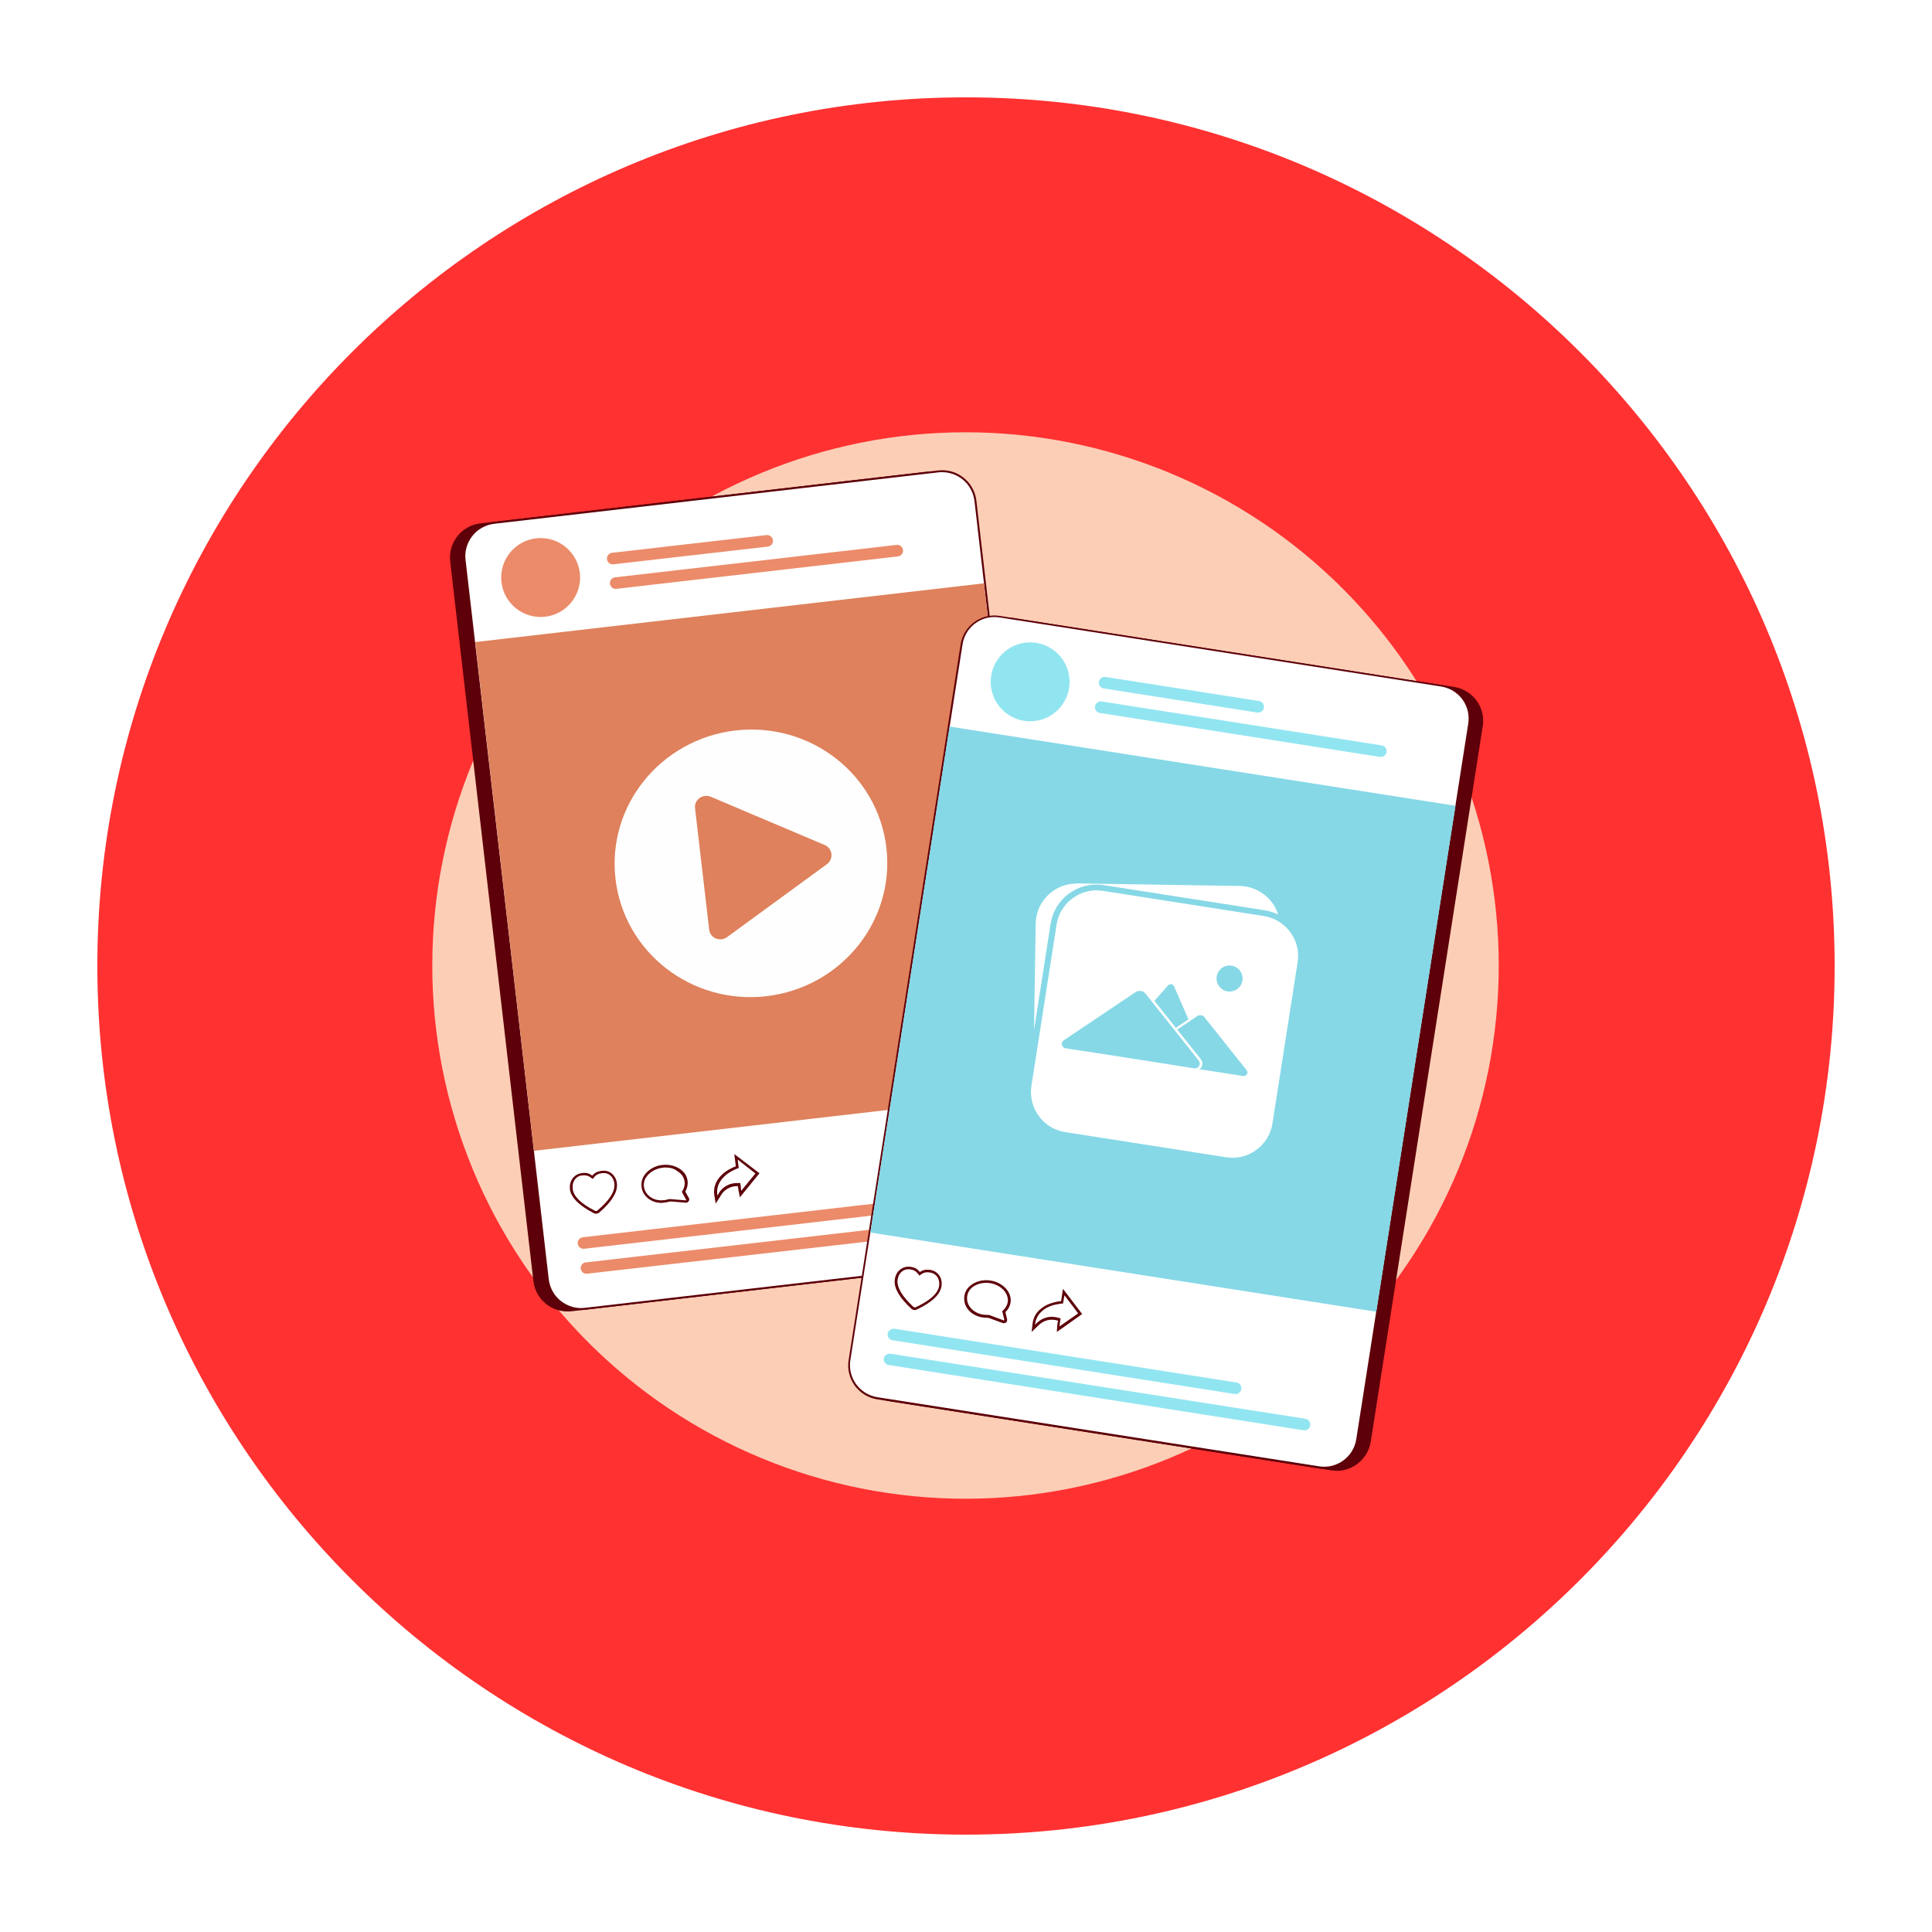 <svg xmlns="http://www.w3.org/2000/svg" xmlns:xlink="http://www.w3.org/1999/xlink" width="500" zoomAndPan="magnify" viewBox="0 0 375 375" height="500" preserveAspectRatio="xMidYMid meet" version="1.0"><defs><clipPath id="c5bc7b6393"><path d="M 18.895 18.895 L 356.395 18.895 L 356.395 356.395 L 18.895 356.395 Z M 18.895 18.895 " clip-rule="nonzero"/></clipPath><clipPath id="4612fe8a02"><path d="M 83.906 83.906 L 290.906 83.906 L 290.906 290.906 L 83.906 290.906 Z M 83.906 83.906 " clip-rule="nonzero"/></clipPath></defs><rect x="-37.5" width="450" fill="#ffffff" y="-37.5" height="450" fill-opacity="1"/><rect x="-37.5" width="450" fill="#ffffff" y="-37.5" height="450" fill-opacity="1"/><g clip-path="url(#c5bc7b6393)"><path fill="#ff3131" d="M 187.496 18.895 C 94.523 18.895 18.895 94.523 18.895 187.496 C 18.895 280.469 94.523 356.102 187.496 356.102 C 280.469 356.102 356.102 280.469 356.102 187.496 C 356.102 94.523 280.469 18.895 187.496 18.895 " fill-opacity="1" fill-rule="nonzero"/></g><g clip-path="url(#4612fe8a02)"><path fill="#fcceb6" d="M 290.906 187.406 C 290.906 189.098 290.863 190.793 290.781 192.484 C 290.699 194.176 290.574 195.863 290.406 197.551 C 290.242 199.234 290.035 200.918 289.785 202.594 C 289.535 204.27 289.246 205.938 288.918 207.598 C 288.586 209.258 288.215 210.91 287.805 212.555 C 287.391 214.195 286.941 215.828 286.449 217.449 C 285.957 219.07 285.426 220.68 284.855 222.273 C 284.285 223.867 283.676 225.449 283.027 227.012 C 282.379 228.578 281.691 230.125 280.969 231.656 C 280.246 233.188 279.484 234.703 278.684 236.195 C 277.887 237.688 277.051 239.164 276.18 240.613 C 275.309 242.066 274.402 243.5 273.461 244.906 C 272.523 246.316 271.547 247.699 270.539 249.059 C 269.527 250.422 268.488 251.754 267.41 253.066 C 266.336 254.375 265.23 255.656 264.094 256.91 C 262.957 258.168 261.789 259.395 260.59 260.59 C 259.395 261.789 258.168 262.957 256.91 264.094 C 255.656 265.23 254.375 266.336 253.066 267.41 C 251.754 268.488 250.422 269.527 249.059 270.539 C 247.699 271.547 246.316 272.523 244.906 273.461 C 243.5 274.402 242.066 275.309 240.613 276.18 C 239.164 277.051 237.688 277.887 236.195 278.684 C 234.703 279.484 233.188 280.246 231.656 280.969 C 230.125 281.691 228.578 282.379 227.012 283.027 C 225.449 283.676 223.867 284.285 222.273 284.855 C 220.68 285.426 219.07 285.957 217.449 286.449 C 215.828 286.941 214.195 287.391 212.555 287.805 C 210.91 288.215 209.258 288.586 207.598 288.918 C 205.938 289.246 204.27 289.535 202.594 289.785 C 200.918 290.035 199.234 290.242 197.551 290.406 C 195.863 290.574 194.176 290.699 192.484 290.781 C 190.793 290.863 189.098 290.906 187.406 290.906 C 185.711 290.906 184.02 290.863 182.328 290.781 C 180.637 290.699 178.945 290.574 177.262 290.406 C 175.574 290.242 173.895 290.035 172.219 289.785 C 170.543 289.535 168.875 289.246 167.215 288.918 C 165.551 288.586 163.898 288.215 162.258 287.805 C 160.613 287.391 158.98 286.941 157.359 286.449 C 155.738 285.957 154.133 285.426 152.539 284.855 C 150.941 284.285 149.363 283.676 147.797 283.027 C 146.234 282.379 144.684 281.691 143.152 280.969 C 141.621 280.246 140.109 279.484 138.617 278.684 C 137.121 277.887 135.648 277.051 134.195 276.18 C 132.742 275.309 131.312 274.402 129.902 273.461 C 128.496 272.523 127.109 271.547 125.75 270.539 C 124.391 269.527 123.055 268.488 121.746 267.41 C 120.438 266.336 119.152 265.23 117.898 264.094 C 116.645 262.957 115.418 261.789 114.219 260.59 C 113.023 259.395 111.855 258.168 110.719 256.91 C 109.578 255.656 108.473 254.375 107.398 253.066 C 106.324 251.754 105.281 250.422 104.273 249.059 C 103.266 247.699 102.289 246.316 101.348 244.906 C 100.406 243.5 99.5 242.066 98.629 240.613 C 97.762 239.164 96.926 237.688 96.125 236.195 C 95.328 234.703 94.566 233.188 93.844 231.656 C 93.117 230.125 92.434 228.578 91.785 227.012 C 91.137 225.449 90.527 223.867 89.957 222.273 C 89.387 220.68 88.855 219.07 88.363 217.449 C 87.871 215.828 87.418 214.195 87.008 212.555 C 86.598 210.91 86.227 209.258 85.895 207.598 C 85.562 205.938 85.273 204.27 85.027 202.594 C 84.777 200.918 84.57 199.234 84.402 197.551 C 84.238 195.863 84.113 194.176 84.031 192.484 C 83.945 190.793 83.906 189.098 83.906 187.406 C 83.906 185.711 83.945 184.02 84.031 182.328 C 84.113 180.637 84.238 178.945 84.402 177.262 C 84.57 175.574 84.777 173.895 85.027 172.219 C 85.273 170.543 85.562 168.875 85.895 167.215 C 86.227 165.551 86.598 163.898 87.008 162.258 C 87.418 160.613 87.871 158.98 88.363 157.359 C 88.855 155.738 89.387 154.133 89.957 152.539 C 90.527 150.941 91.137 149.363 91.785 147.797 C 92.434 146.234 93.117 144.684 93.844 143.152 C 94.566 141.621 95.328 140.109 96.125 138.617 C 96.926 137.121 97.762 135.648 98.629 134.195 C 99.5 132.742 100.406 131.312 101.348 129.902 C 102.289 128.496 103.266 127.109 104.273 125.75 C 105.281 124.391 106.324 123.055 107.398 121.746 C 108.473 120.438 109.578 119.152 110.719 117.898 C 111.855 116.645 113.023 115.418 114.219 114.219 C 115.418 113.023 116.645 111.855 117.898 110.719 C 119.152 109.578 120.438 108.473 121.746 107.398 C 123.055 106.324 124.391 105.281 125.75 104.273 C 127.109 103.266 128.496 102.289 129.902 101.348 C 131.312 100.406 132.742 99.5 134.195 98.629 C 135.648 97.762 137.121 96.926 138.617 96.125 C 140.109 95.328 141.621 94.566 143.152 93.844 C 144.684 93.117 146.234 92.434 147.797 91.785 C 149.363 91.137 150.941 90.527 152.539 89.957 C 154.133 89.387 155.738 88.855 157.359 88.363 C 158.98 87.871 160.613 87.418 162.258 87.008 C 163.898 86.598 165.551 86.227 167.215 85.895 C 168.875 85.562 170.543 85.273 172.219 85.027 C 173.895 84.777 175.574 84.57 177.262 84.402 C 178.945 84.238 180.637 84.113 182.328 84.031 C 184.02 83.945 185.711 83.906 187.406 83.906 C 189.098 83.906 190.793 83.945 192.484 84.031 C 194.176 84.113 195.863 84.238 197.551 84.402 C 199.234 84.57 200.918 84.777 202.594 85.027 C 204.27 85.273 205.938 85.562 207.598 85.895 C 209.258 86.227 210.91 86.598 212.555 87.008 C 214.195 87.418 215.828 87.871 217.449 88.363 C 219.07 88.855 220.68 89.387 222.273 89.957 C 223.867 90.527 225.449 91.137 227.012 91.785 C 228.578 92.434 230.125 93.117 231.656 93.844 C 233.188 94.566 234.703 95.328 236.195 96.125 C 237.688 96.926 239.164 97.762 240.613 98.629 C 242.066 99.5 243.5 100.406 244.906 101.348 C 246.316 102.289 247.699 103.266 249.059 104.273 C 250.422 105.281 251.754 106.324 253.066 107.398 C 254.375 108.473 255.656 109.578 256.91 110.719 C 258.168 111.855 259.395 113.023 260.59 114.219 C 261.789 115.418 262.957 116.645 264.094 117.898 C 265.23 119.152 266.336 120.438 267.41 121.746 C 268.488 123.055 269.527 124.391 270.539 125.75 C 271.547 127.109 272.523 128.496 273.461 129.902 C 274.402 131.312 275.309 132.742 276.18 134.195 C 277.051 135.648 277.887 137.121 278.684 138.617 C 279.484 140.109 280.246 141.621 280.969 143.152 C 281.691 144.684 282.379 146.234 283.027 147.797 C 283.676 149.363 284.285 150.941 284.855 152.539 C 285.426 154.133 285.957 155.738 286.449 157.359 C 286.941 158.98 287.391 160.613 287.805 162.258 C 288.215 163.898 288.586 165.551 288.918 167.215 C 289.246 168.875 289.535 170.543 289.785 172.219 C 290.035 173.895 290.242 175.574 290.406 177.262 C 290.574 178.945 290.699 180.637 290.781 182.328 C 290.863 184.02 290.906 185.711 290.906 187.406 Z M 290.906 187.406 " fill-opacity="1" fill-rule="nonzero"/></g><path fill="#5e0009" d="M 197.133 244.371 L 110.898 254.348 C 107.34 254.762 104.109 252.195 103.695 248.637 L 87.59 108.953 C 87.176 105.391 89.742 102.164 93.305 101.75 L 179.539 91.773 C 183.102 91.359 186.328 93.926 186.742 97.484 L 202.891 237.125 C 203.262 240.73 200.695 243.957 197.133 244.371 Z M 197.133 244.371 " fill-opacity="1" fill-rule="nonzero"/><path fill="#5e0009" d="M 110.152 254.555 C 108.664 254.555 107.215 254.059 106.012 253.105 C 104.605 251.988 103.734 250.418 103.527 248.637 L 87.383 108.992 C 87.176 107.215 87.672 105.477 88.789 104.066 C 89.91 102.66 91.48 101.789 93.262 101.582 L 179.5 91.605 C 183.141 91.191 186.496 93.801 186.91 97.484 L 203.055 237.125 C 203.262 238.906 202.766 240.645 201.648 242.055 C 200.531 243.461 198.957 244.332 197.176 244.539 L 197.133 244.371 L 197.176 244.539 L 110.941 254.516 C 110.691 254.555 110.402 254.555 110.152 254.555 Z M 180.242 91.938 C 179.996 91.938 179.746 91.938 179.5 91.98 L 93.305 101.957 C 91.648 102.164 90.117 102.992 89.082 104.316 C 88.047 105.641 87.547 107.297 87.754 108.953 L 103.902 248.594 C 104.109 250.25 104.938 251.781 106.262 252.816 C 107.586 253.852 109.242 254.348 110.898 254.141 L 197.133 244.164 C 198.789 243.957 200.324 243.129 201.355 241.805 C 202.391 240.48 202.891 238.824 202.684 237.168 L 186.535 97.527 C 186.121 94.34 183.391 91.938 180.242 91.938 Z M 180.242 91.938 " fill-opacity="1" fill-rule="nonzero"/><path fill="#ffffff" d="M 199.742 244.082 L 113.508 254.02 C 109.945 254.434 106.719 251.867 106.305 248.305 L 90.156 108.664 C 89.742 105.102 92.309 101.875 95.871 101.461 L 182.105 91.48 C 185.668 91.066 188.895 93.633 189.309 97.195 L 205.457 236.836 C 205.871 240.438 203.305 243.668 199.742 244.082 Z M 199.742 244.082 " fill-opacity="1" fill-rule="nonzero"/><path fill="#5e0009" d="M 112.762 254.266 C 111.27 254.266 109.82 253.77 108.621 252.816 C 107.215 251.699 106.344 250.125 106.137 248.348 L 89.992 108.703 C 89.785 106.926 90.281 105.184 91.398 103.777 C 92.516 102.371 94.09 101.5 95.871 101.293 L 182.105 91.316 C 183.887 91.109 185.625 91.605 187.031 92.723 C 188.441 93.84 189.309 95.414 189.516 97.195 L 205.664 236.836 C 205.871 238.617 205.375 240.355 204.254 241.766 C 203.137 243.172 201.562 244.039 199.785 244.246 L 113.547 254.227 C 113.301 254.266 113.008 254.266 112.762 254.266 Z M 182.852 91.648 C 182.602 91.648 182.355 91.648 182.105 91.688 L 95.91 101.668 C 94.254 101.875 92.723 102.699 91.688 104.027 C 90.652 105.352 90.156 107.008 90.363 108.664 L 106.512 248.305 C 106.719 249.961 107.547 251.492 108.871 252.527 C 110.195 253.562 111.852 254.059 113.508 253.852 L 199.742 243.875 C 201.398 243.668 202.93 242.84 203.965 241.516 C 205 240.191 205.496 238.535 205.289 236.879 L 189.145 97.234 C 188.938 95.582 188.109 94.047 186.785 93.012 C 185.625 92.102 184.258 91.648 182.852 91.648 Z M 182.852 91.648 " fill-opacity="1" fill-rule="nonzero"/><path fill="#eb8b6a" d="M 112.598 112.098 C 112.598 112.602 112.547 113.102 112.449 113.594 C 112.352 114.086 112.207 114.566 112.012 115.031 C 111.82 115.496 111.586 115.938 111.305 116.355 C 111.027 116.773 110.707 117.16 110.352 117.516 C 109.996 117.871 109.609 118.188 109.191 118.469 C 108.773 118.746 108.332 118.984 107.867 119.176 C 107.402 119.367 106.926 119.512 106.43 119.609 C 105.938 119.707 105.441 119.758 104.938 119.758 C 104.434 119.758 103.938 119.707 103.441 119.609 C 102.949 119.512 102.469 119.367 102.004 119.176 C 101.543 118.984 101.102 118.746 100.68 118.469 C 100.262 118.188 99.875 117.871 99.52 117.516 C 99.164 117.16 98.848 116.773 98.57 116.355 C 98.289 115.938 98.055 115.496 97.859 115.031 C 97.668 114.566 97.523 114.086 97.426 113.594 C 97.328 113.102 97.277 112.602 97.277 112.098 C 97.277 111.598 97.328 111.098 97.426 110.605 C 97.523 110.113 97.668 109.633 97.859 109.168 C 98.055 108.703 98.289 108.262 98.57 107.844 C 98.848 107.426 99.164 107.039 99.52 106.684 C 99.875 106.328 100.262 106.012 100.68 105.73 C 101.102 105.453 101.543 105.215 102.004 105.023 C 102.469 104.832 102.949 104.684 103.441 104.586 C 103.938 104.488 104.434 104.441 104.938 104.441 C 105.441 104.441 105.938 104.488 106.43 104.586 C 106.926 104.684 107.402 104.832 107.867 105.023 C 108.332 105.215 108.773 105.453 109.191 105.73 C 109.609 106.012 109.996 106.328 110.352 106.684 C 110.707 107.039 111.027 107.426 111.305 107.844 C 111.586 108.262 111.82 108.703 112.012 109.168 C 112.207 109.633 112.352 110.113 112.449 110.605 C 112.547 111.098 112.598 111.598 112.598 112.098 Z M 112.598 112.098 " fill-opacity="1" fill-rule="nonzero"/><path fill="#eb8b6a" d="M 118.805 107.297 L 148.781 103.859 C 149.398 103.777 149.938 104.234 150.02 104.855 C 150.105 105.477 149.648 106.012 149.027 106.098 L 119.055 109.531 C 118.434 109.613 117.895 109.16 117.812 108.539 C 117.77 107.918 118.184 107.34 118.805 107.297 Z M 118.805 107.297 " fill-opacity="1" fill-rule="nonzero"/><path fill="#eb8b6a" d="M 119.387 112.059 L 174.035 105.766 C 174.656 105.684 175.191 106.137 175.273 106.758 C 175.359 107.379 174.902 107.918 174.281 108 L 119.633 114.293 C 119.012 114.375 118.473 113.922 118.391 113.301 C 118.309 112.68 118.766 112.141 119.387 112.059 Z M 119.387 112.059 " fill-opacity="1" fill-rule="nonzero"/><path fill="#de815c" d="M 92.238 124.625 L 190.984 113.223 L 202.387 211.969 L 103.641 223.371 Z M 92.238 124.625 " fill-opacity="1" fill-rule="nonzero"/><path fill="#5e0009" d="M 115.699 235.594 C 115.535 235.594 115.41 235.555 115.246 235.473 C 112.473 234.023 110.98 232.574 110.648 231.043 L 110.648 231 L 110.609 230.543 C 110.566 228.93 111.602 227.977 112.598 227.77 C 112.719 227.73 112.887 227.73 113.008 227.688 C 113.922 227.562 114.5 227.852 114.957 228.184 C 115.328 227.77 115.824 227.355 116.734 227.273 C 116.859 227.273 117.027 227.23 117.148 227.23 C 118.184 227.191 119.387 227.895 119.715 229.469 L 119.715 229.508 L 119.758 229.965 C 119.801 231.539 118.68 233.316 116.32 235.348 C 116.156 235.473 115.992 235.555 115.785 235.555 C 115.785 235.594 115.742 235.594 115.699 235.594 Z M 111.188 230.957 C 111.477 232.367 112.887 233.691 115.492 235.016 C 115.578 235.059 115.66 235.059 115.742 235.059 C 115.824 235.059 115.906 235.016 115.992 234.934 C 118.227 233.027 119.301 231.414 119.262 229.965 L 119.219 229.508 C 118.973 228.227 117.977 227.645 117.148 227.688 C 117.027 227.688 116.902 227.688 116.777 227.73 C 115.992 227.812 115.578 228.145 115.203 228.641 L 115.039 228.848 L 114.832 228.68 C 114.375 228.309 113.879 228.059 113.094 228.145 C 112.969 228.145 112.844 228.184 112.719 228.184 C 111.934 228.352 111.105 229.137 111.148 230.422 Z M 111.188 230.957 " fill-opacity="1" fill-rule="nonzero"/><path fill="#5e0009" d="M 128.453 233.484 C 127.543 233.484 126.672 233.234 125.969 232.738 C 125.141 232.16 124.602 231.289 124.52 230.297 C 124.438 229.715 124.559 229.137 124.809 228.559 C 124.852 228.473 124.891 228.391 124.934 228.309 L 124.973 228.266 C 125.68 227.109 127.043 226.281 128.574 226.113 C 129.777 225.992 130.938 226.238 131.848 226.816 C 132.801 227.398 133.379 228.266 133.461 229.262 C 133.543 229.965 133.379 230.668 133.008 231.289 L 133.711 232.531 C 133.832 232.738 133.793 232.988 133.668 233.152 C 133.586 233.316 133.422 233.402 133.215 233.441 C 133.172 233.441 133.129 233.441 133.09 233.441 L 130.191 233.195 C 130.066 233.195 129.941 233.234 129.777 233.277 C 129.57 233.316 129.402 233.359 129.156 233.402 C 129.113 233.402 129.074 233.402 129.031 233.402 C 128.824 233.441 128.617 233.484 128.453 233.484 Z M 129.195 226.609 C 128.988 226.609 128.824 226.609 128.617 226.652 C 127.25 226.816 126.008 227.523 125.387 228.559 L 125.348 228.598 C 125.305 228.68 125.266 228.723 125.223 228.805 C 125.016 229.262 124.934 229.758 124.973 230.254 C 125.059 231.082 125.512 231.828 126.215 232.324 C 126.961 232.863 127.914 233.07 128.906 232.945 C 128.949 232.945 128.988 232.945 129.031 232.945 C 129.238 232.902 129.402 232.863 129.57 232.82 C 129.734 232.781 129.902 232.738 130.023 232.738 L 130.066 232.738 L 133.047 232.988 C 133.047 232.988 133.047 232.988 133.09 232.988 C 133.129 232.988 133.129 232.945 133.172 232.945 C 133.172 232.902 133.215 232.863 133.172 232.863 L 132.344 231.332 L 132.426 231.207 C 132.801 230.629 132.965 230.008 132.883 229.387 C 132.801 228.559 132.301 227.812 131.473 227.316 C 130.852 226.816 130.066 226.609 129.195 226.609 Z M 129.195 226.609 " fill-opacity="1" fill-rule="nonzero"/><path fill="#5e0009" d="M 138.926 233.609 L 138.676 232.16 C 138.473 231 138.676 229.965 139.297 229.012 C 139.961 227.977 140.953 227.191 142.363 226.57 C 142.488 226.488 142.652 226.445 142.816 226.406 C 142.777 226.156 142.777 225.867 142.734 225.617 L 142.527 224.004 L 147.414 227.73 L 143.605 232.406 L 143.398 231.289 C 143.398 231.25 143.398 231.207 143.355 231.164 C 143.316 230.836 143.273 230.504 143.23 230.215 C 142.445 230.215 141.824 230.379 141.246 230.711 C 140.625 231.043 140.168 231.539 139.797 232.242 C 139.797 232.281 139.754 232.324 139.711 232.367 Z M 143.191 225.078 L 143.23 225.492 C 143.273 225.824 143.316 226.156 143.355 226.488 L 143.398 226.695 L 143.191 226.777 C 142.984 226.859 142.777 226.941 142.609 227.023 C 141.328 227.605 140.418 228.352 139.797 229.301 C 139.258 230.129 139.09 231.043 139.258 232.074 L 139.258 232.117 L 139.297 232.035 C 139.34 231.992 139.34 231.953 139.34 231.91 C 139.754 231.125 140.293 230.543 140.996 230.172 C 141.699 229.758 142.488 229.594 143.48 229.633 L 143.688 229.633 L 143.73 229.84 C 143.77 230.254 143.812 230.629 143.852 231.043 C 143.852 231.082 143.852 231.125 143.852 231.125 L 143.852 231.164 L 146.625 227.77 Z M 143.191 225.078 " fill-opacity="1" fill-rule="nonzero"/><path fill="#eb8b6a" d="M 113.133 240.148 L 179.914 232.449 C 180.531 232.367 181.07 232.82 181.152 233.441 C 181.238 234.062 180.781 234.602 180.16 234.684 L 113.383 242.383 C 112.762 242.469 112.223 242.012 112.141 241.391 C 112.059 240.77 112.512 240.23 113.133 240.148 Z M 113.133 240.148 " fill-opacity="1" fill-rule="nonzero"/><path fill="#eb8b6a" d="M 113.672 245.035 L 194.652 235.719 C 195.273 235.637 195.809 236.094 195.891 236.715 C 195.977 237.332 195.52 237.871 194.898 237.953 L 113.961 247.227 C 113.34 247.312 112.801 246.855 112.719 246.234 C 112.637 245.656 113.094 245.074 113.672 245.035 Z M 113.672 245.035 " fill-opacity="1" fill-rule="nonzero"/><path fill="#fefefe" d="M 142.777 141.781 C 128.246 143.48 117.812 156.355 119.469 170.598 C 121.125 184.84 134.207 195.023 148.738 193.367 C 163.27 191.668 173.703 178.793 172.047 164.551 C 170.391 150.312 157.309 140.125 142.777 141.781 Z M 160.496 167.742 L 141.121 181.898 C 139.754 182.895 137.809 182.066 137.645 180.41 L 134.91 156.895 C 134.703 155.238 136.402 153.996 137.973 154.656 L 160.082 164.016 C 161.613 164.676 161.863 166.746 160.496 167.742 Z M 160.496 167.742 " fill-opacity="1" fill-rule="nonzero"/><path fill="#5e0009" d="M 258.449 285.191 L 172.707 271.777 C 169.148 271.242 166.746 267.887 167.285 264.367 L 189.062 125.473 C 189.602 121.91 192.953 119.508 196.473 120.047 L 282.211 133.461 C 285.773 134 288.172 137.352 287.637 140.871 L 265.898 279.77 C 265.32 283.328 262.008 285.773 258.449 285.191 Z M 258.449 285.191 " fill-opacity="1" fill-rule="nonzero"/><path fill="#5e0009" d="M 259.484 285.48 C 259.152 285.48 258.777 285.441 258.449 285.398 L 172.707 271.984 C 170.93 271.695 169.398 270.742 168.363 269.336 C 167.328 267.887 166.871 266.148 167.16 264.367 L 188.895 125.473 C 189.477 121.828 192.871 119.344 196.512 119.922 L 282.254 133.336 C 285.895 133.918 288.379 137.312 287.801 140.953 L 266.066 279.809 C 265.527 283.121 262.711 285.48 259.484 285.48 Z M 195.48 120.172 C 192.414 120.172 189.723 122.406 189.27 125.512 L 167.492 264.41 C 166.953 267.848 169.312 271.074 172.75 271.613 L 258.488 285.027 C 261.926 285.566 265.156 283.207 265.691 279.77 L 287.43 140.871 C 287.965 137.438 285.605 134.207 282.172 133.668 L 196.43 120.254 C 196.098 120.172 195.809 120.172 195.48 120.172 Z M 195.48 120.172 " fill-opacity="1" fill-rule="nonzero"/><path fill="#ffffff" d="M 256.004 284.82 L 170.266 271.406 C 166.707 270.867 164.305 267.516 164.844 263.996 L 186.578 125.098 C 187.117 121.539 190.469 119.137 193.988 119.676 L 279.727 133.09 C 283.289 133.625 285.688 136.98 285.152 140.5 L 263.414 279.395 C 262.879 282.957 259.566 285.398 256.004 284.82 Z M 256.004 284.82 " fill-opacity="1" fill-rule="nonzero"/><path fill="#5e0009" d="M 257.039 285.109 C 256.711 285.109 256.336 285.066 256.004 285.027 L 170.266 271.613 C 168.484 271.324 166.953 270.371 165.918 268.965 C 164.883 267.516 164.43 265.777 164.719 263.996 L 186.453 125.098 C 187.031 121.457 190.426 118.973 194.07 119.551 L 279.809 132.965 C 281.59 133.254 283.121 134.207 284.156 135.613 C 285.191 137.062 285.648 138.801 285.359 140.582 L 263.621 279.48 C 263.125 282.75 260.27 285.066 257.039 285.109 Z M 193.035 119.758 C 189.973 119.758 187.281 121.992 186.824 125.098 L 165.051 263.996 C 164.512 267.434 166.871 270.66 170.309 271.199 L 256.047 284.613 C 259.484 285.152 262.711 282.793 263.25 279.355 L 284.984 140.457 C 285.234 138.801 284.859 137.145 283.867 135.781 C 282.875 134.414 281.426 133.543 279.727 133.254 L 193.988 119.84 C 193.656 119.801 193.367 119.758 193.035 119.758 Z M 193.035 119.758 " fill-opacity="1" fill-rule="nonzero"/><path fill="#91e5f0" d="M 207.609 132.344 C 207.609 132.848 207.559 133.344 207.461 133.836 C 207.363 134.332 207.219 134.809 207.027 135.273 C 206.832 135.738 206.598 136.18 206.316 136.598 C 206.039 137.016 205.723 137.402 205.367 137.758 C 205.012 138.113 204.621 138.434 204.203 138.711 C 203.785 138.992 203.344 139.227 202.879 139.418 C 202.418 139.613 201.938 139.758 201.445 139.855 C 200.949 139.953 200.453 140.004 199.949 140.004 C 199.445 140.004 198.949 139.953 198.457 139.855 C 197.961 139.758 197.484 139.613 197.02 139.418 C 196.555 139.227 196.113 138.992 195.695 138.711 C 195.277 138.434 194.891 138.113 194.535 137.758 C 194.18 137.402 193.859 137.016 193.582 136.598 C 193.301 136.18 193.066 135.738 192.875 135.273 C 192.68 134.809 192.535 134.332 192.438 133.836 C 192.34 133.344 192.289 132.848 192.289 132.344 C 192.289 131.84 192.34 131.344 192.438 130.848 C 192.535 130.355 192.68 129.879 192.875 129.414 C 193.066 128.949 193.301 128.508 193.582 128.09 C 193.859 127.672 194.18 127.285 194.535 126.93 C 194.891 126.57 195.277 126.254 195.695 125.977 C 196.113 125.695 196.555 125.461 197.02 125.266 C 197.484 125.074 197.961 124.93 198.457 124.832 C 198.949 124.734 199.445 124.684 199.949 124.684 C 200.453 124.684 200.949 124.734 201.445 124.832 C 201.938 124.93 202.418 125.074 202.879 125.266 C 203.344 125.461 203.785 125.695 204.203 125.977 C 204.621 126.254 205.012 126.57 205.367 126.93 C 205.723 127.285 206.039 127.672 206.316 128.09 C 206.598 128.508 206.832 128.949 207.027 129.414 C 207.219 129.879 207.363 130.355 207.461 130.848 C 207.559 131.344 207.609 131.84 207.609 132.344 Z M 207.609 132.344 " fill-opacity="1" fill-rule="nonzero"/><path fill="#91e5f0" d="M 214.562 131.391 L 244.371 136.07 C 244.992 136.152 245.406 136.73 245.324 137.352 C 245.242 137.973 244.66 138.387 244.039 138.305 L 214.234 133.625 C 213.613 133.543 213.199 132.965 213.281 132.344 C 213.406 131.723 213.984 131.309 214.562 131.391 Z M 214.562 131.391 " fill-opacity="1" fill-rule="nonzero"/><path fill="#91e5f0" d="M 213.82 136.152 L 268.176 144.68 C 268.797 144.762 269.211 145.344 269.129 145.965 C 269.047 146.586 268.465 147 267.844 146.918 L 213.488 138.387 C 212.867 138.305 212.453 137.727 212.535 137.105 C 212.66 136.484 213.238 136.07 213.82 136.152 Z M 213.82 136.152 " fill-opacity="1" fill-rule="nonzero"/><path fill="#86d8e6" d="M 184.309 141.027 L 282.512 156.402 L 267.137 254.609 L 168.934 239.23 Z M 184.309 141.027 " fill-opacity="1" fill-rule="nonzero"/><path fill="#5e0009" d="M 177.551 254.266 C 177.512 254.266 177.469 254.266 177.387 254.266 C 177.18 254.227 177.016 254.141 176.891 254.02 C 174.613 251.906 173.535 250.086 173.66 248.512 L 173.66 248.469 L 173.742 248.016 C 174.117 246.441 175.398 245.82 176.395 245.863 C 176.516 245.863 176.684 245.902 176.809 245.902 C 177.719 246.027 178.172 246.441 178.547 246.898 C 179 246.566 179.621 246.359 180.492 246.484 C 180.617 246.484 180.738 246.523 180.906 246.566 C 181.898 246.816 182.895 247.809 182.77 249.422 L 182.77 249.465 L 182.688 249.918 C 182.312 251.453 180.738 252.859 177.926 254.184 C 177.844 254.227 177.719 254.266 177.551 254.266 Z M 174.199 248.555 C 174.117 249.961 175.109 251.617 177.262 253.645 C 177.344 253.688 177.43 253.727 177.512 253.77 C 177.594 253.77 177.676 253.77 177.758 253.727 C 180.41 252.484 181.898 251.203 182.23 249.836 L 182.312 249.383 C 182.395 248.055 181.609 247.27 180.824 247.062 C 180.699 247.023 180.574 247.023 180.449 246.98 C 179.664 246.855 179.168 247.062 178.672 247.434 L 178.465 247.602 L 178.297 247.395 C 177.926 246.898 177.551 246.523 176.766 246.402 C 176.641 246.402 176.516 246.359 176.395 246.359 C 175.605 246.316 174.57 246.816 174.281 248.098 Z M 174.199 248.555 " fill-opacity="1" fill-rule="nonzero"/><path fill="#5e0009" d="M 194.816 256.832 C 194.773 256.832 194.734 256.832 194.734 256.832 C 194.691 256.832 194.652 256.832 194.609 256.793 L 191.875 255.797 C 191.754 255.797 191.629 255.797 191.461 255.758 C 191.254 255.758 191.047 255.758 190.84 255.715 C 190.801 255.715 190.758 255.715 190.719 255.715 C 189.602 255.551 188.605 255.012 187.945 254.227 C 187.281 253.438 187.031 252.445 187.199 251.492 C 187.281 250.914 187.531 250.375 187.945 249.918 C 188.027 249.836 188.066 249.797 188.152 249.711 L 188.191 249.672 C 189.188 248.762 190.719 248.305 192.25 248.555 C 193.41 248.719 194.484 249.297 195.23 250.086 C 195.977 250.914 196.305 251.906 196.141 252.859 C 196.016 253.562 195.684 254.184 195.148 254.68 L 195.48 256.09 C 195.52 256.297 195.438 256.543 195.273 256.711 C 195.148 256.75 194.98 256.832 194.816 256.832 Z M 194.816 256.297 C 194.859 256.297 194.898 256.297 194.898 256.254 C 194.941 256.211 194.941 256.211 194.941 256.172 L 194.527 254.473 L 194.652 254.391 C 195.148 253.934 195.48 253.398 195.602 252.777 C 195.727 251.949 195.438 251.121 194.816 250.418 C 194.152 249.711 193.203 249.215 192.168 249.051 C 190.801 248.844 189.434 249.215 188.566 250.004 L 188.523 250.043 C 188.441 250.125 188.398 250.168 188.359 250.211 C 188.027 250.582 187.82 251.039 187.738 251.535 C 187.613 252.363 187.82 253.191 188.398 253.852 C 188.98 254.555 189.848 255.012 190.84 255.176 C 190.883 255.176 190.926 255.176 190.965 255.176 C 191.172 255.219 191.34 255.219 191.547 255.219 C 191.711 255.219 191.875 255.219 192.043 255.262 L 192.082 255.262 Z M 194.816 256.297 " fill-opacity="1" fill-rule="nonzero"/><path fill="#5e0009" d="M 200.238 258.531 L 200.406 257.039 C 200.531 255.883 200.984 254.93 201.855 254.184 C 202.766 253.355 203.965 252.859 205.457 252.609 C 205.621 252.57 205.789 252.57 205.953 252.57 C 205.992 252.32 206.035 252.074 206.078 251.781 L 206.324 250.168 L 210.051 255.055 L 205.125 258.531 L 205.207 257.414 C 205.207 257.371 205.207 257.332 205.207 257.289 C 205.25 256.957 205.289 256.625 205.375 256.336 C 204.629 256.129 203.965 256.09 203.305 256.254 C 202.641 256.418 202.02 256.793 201.48 257.332 C 201.441 257.371 201.441 257.371 201.398 257.414 Z M 204.09 255.59 C 204.586 255.59 205.082 255.676 205.664 255.84 L 205.871 255.922 L 205.828 256.129 C 205.746 256.543 205.703 256.918 205.664 257.332 C 205.664 257.371 205.664 257.414 205.664 257.414 L 205.664 257.453 L 209.266 254.93 L 206.613 251.41 L 206.531 251.824 C 206.492 252.156 206.406 252.488 206.367 252.816 L 206.324 253.023 L 206.117 253.023 C 205.91 253.023 205.664 253.066 205.496 253.105 C 204.09 253.312 203.012 253.77 202.184 254.555 C 201.441 255.219 201.027 256.047 200.902 257.082 L 200.902 257.125 L 200.984 257.039 C 201.027 257 201.027 257 201.066 256.957 C 201.688 256.336 202.352 255.922 203.137 255.715 C 203.426 255.633 203.758 255.59 204.09 255.59 Z M 204.09 255.59 " fill-opacity="1" fill-rule="nonzero"/><path fill="#91e5f0" d="M 173.621 257.91 L 239.984 268.344 C 240.605 268.426 241.02 269.004 240.938 269.625 C 240.852 270.246 240.273 270.66 239.652 270.578 L 173.246 260.145 C 172.625 260.062 172.211 259.484 172.293 258.863 C 172.418 258.242 173 257.828 173.621 257.91 Z M 173.621 257.91 " fill-opacity="1" fill-rule="nonzero"/><path fill="#91e5f0" d="M 172.832 262.754 L 253.355 275.379 C 253.977 275.465 254.391 276.043 254.309 276.664 C 254.227 277.285 253.645 277.699 253.023 277.617 L 172.5 264.949 C 171.879 264.863 171.465 264.285 171.551 263.664 C 171.672 263.086 172.254 262.672 172.832 262.754 Z M 172.832 262.754 " fill-opacity="1" fill-rule="nonzero"/><path fill="#ffffff" d="M 239.941 219.988 L 208.27 219.492 C 203.633 219.406 199.91 215.598 199.992 210.922 L 200.488 179.25 C 200.57 174.613 204.379 170.887 209.059 170.969 L 240.73 171.465 C 245.367 171.551 249.09 175.359 249.008 180.035 L 248.512 211.707 C 248.43 216.344 244.578 220.07 239.941 219.988 Z M 239.941 219.988 " fill-opacity="1" fill-rule="nonzero"/><path fill="#86d8e6" d="M 240.066 220.527 C 240.023 220.527 239.984 220.527 239.941 220.527 L 208.27 220.027 C 203.305 219.945 199.371 215.848 199.41 210.922 L 199.91 179.25 C 199.992 174.281 204.09 170.348 209.016 170.391 L 240.688 170.887 C 243.09 170.93 245.324 171.879 246.98 173.621 C 248.637 175.359 249.547 177.594 249.504 179.996 L 249.008 211.664 C 248.969 214.066 248.016 216.301 246.277 217.957 C 244.621 219.656 242.426 220.527 240.066 220.527 Z M 208.891 171.508 C 204.629 171.508 201.109 174.945 201.027 179.25 L 200.531 210.922 C 200.445 215.27 203.926 218.828 208.27 218.91 L 239.941 219.406 C 239.984 219.406 240.023 219.406 240.066 219.406 C 242.137 219.406 244.082 218.621 245.531 217.172 C 247.023 215.723 247.891 213.734 247.934 211.625 L 248.43 179.953 C 248.469 177.844 247.684 175.855 246.195 174.363 C 244.746 172.875 242.758 172.004 240.645 171.965 L 208.977 171.465 C 208.977 171.508 208.934 171.508 208.891 171.508 Z M 208.891 171.508 " fill-opacity="1" fill-rule="nonzero"/><path fill="#ffffff" d="M 237.914 225.203 L 206.613 220.32 C 202.02 219.613 198.875 215.27 199.578 210.672 L 204.461 179.375 C 205.168 174.777 209.512 171.633 214.109 172.336 L 245.406 177.223 C 250.004 177.926 253.148 182.273 252.445 186.867 L 247.559 218.164 C 246.855 222.762 242.508 225.906 237.914 225.203 Z M 237.914 225.203 " fill-opacity="1" fill-rule="nonzero"/><path fill="#86d8e6" d="M 239.238 225.867 C 238.781 225.867 238.328 225.824 237.832 225.742 L 206.531 220.855 C 201.648 220.07 198.293 215.477 199.039 210.59 L 203.926 179.293 C 204.297 176.93 205.582 174.82 207.527 173.414 C 209.473 172.004 211.832 171.426 214.191 171.797 L 245.488 176.684 C 247.848 177.055 249.961 178.34 251.367 180.285 C 252.777 182.23 253.355 184.59 252.984 186.949 L 248.098 218.25 C 247.434 222.68 243.586 225.867 239.238 225.867 Z M 237.996 224.625 C 240.066 224.957 242.137 224.457 243.832 223.215 C 245.531 221.973 246.648 220.152 246.98 218.082 L 251.867 186.785 C 252.195 184.715 251.699 182.645 250.457 180.945 C 249.215 179.25 247.395 178.133 245.324 177.801 L 214.066 172.914 C 211.996 172.586 209.926 173.082 208.23 174.324 C 206.531 175.566 205.414 177.387 205.082 179.457 L 200.199 210.754 C 199.535 215.062 202.477 219.078 206.738 219.738 Z M 237.996 224.625 " fill-opacity="1" fill-rule="nonzero"/><path fill="#86d8e6" d="M 225.121 205.414 L 215.559 203.965 L 221.52 197.176 L 226.652 191.34 C 227.109 190.84 227.688 190.926 227.977 191.547 L 231.082 198.668 L 234.684 206.945 Z M 225.121 205.414 " fill-opacity="1" fill-rule="nonzero"/><path fill="#ffffff" d="M 234.684 206.945 L 225.121 205.457 L 215.559 203.965 L 215.598 203.926 L 221.559 197.133 L 226.695 191.297 C 226.941 191.047 227.191 190.926 227.438 190.965 C 227.688 191.008 227.895 191.215 228.059 191.504 L 231.164 198.625 Z M 215.598 203.926 L 225.121 205.414 L 234.645 206.906 L 231.043 198.668 L 227.938 191.547 C 227.812 191.254 227.605 191.047 227.355 191.008 C 227.109 190.965 226.859 191.09 226.652 191.34 L 221.52 197.176 Z M 215.598 203.926 " fill-opacity="1" fill-rule="nonzero"/><path fill="#86d8e6" d="M 231.496 207.527 L 219.406 205.621 L 226.32 200.984 L 232.281 197.012 C 232.82 196.637 233.566 196.762 233.938 197.258 L 238.41 202.891 L 242.137 207.566 C 242.676 208.23 242.094 209.184 241.266 209.059 Z M 231.496 207.527 " fill-opacity="1" fill-rule="nonzero"/><path fill="#ffffff" d="M 241.434 209.305 C 241.391 209.305 241.309 209.305 241.266 209.305 L 218.828 205.789 L 232.199 196.844 C 232.82 196.43 233.691 196.555 234.188 197.133 L 242.383 207.441 C 242.676 207.816 242.715 208.312 242.469 208.727 C 242.219 209.098 241.848 209.305 241.434 209.305 Z M 219.988 205.539 L 241.309 208.852 C 241.641 208.891 241.887 208.727 242.012 208.52 C 242.137 208.312 242.176 208.023 241.973 207.734 L 233.773 197.426 C 233.441 197.012 232.82 196.926 232.406 197.219 Z M 219.988 205.539 " fill-opacity="1" fill-rule="nonzero"/><path fill="#86d8e6" d="M 219.406 205.664 L 206.738 203.676 C 205.789 203.512 205.539 202.309 206.324 201.77 L 212.867 197.383 L 220.359 192.375 C 221.062 191.918 222.059 192.043 222.594 192.703 L 228.184 199.742 L 232.863 205.664 C 233.523 206.492 232.82 207.734 231.746 207.566 Z M 219.406 205.664 " fill-opacity="1" fill-rule="nonzero"/><path fill="#ffffff" d="M 231.953 207.816 C 231.867 207.816 231.785 207.816 231.746 207.816 L 206.738 203.926 C 206.199 203.84 205.828 203.469 205.703 202.93 C 205.582 202.391 205.789 201.895 206.242 201.605 L 220.234 192.207 C 221.023 191.668 222.18 191.836 222.762 192.621 L 233.07 205.582 C 233.441 206.035 233.484 206.656 233.195 207.152 C 232.863 207.566 232.449 207.816 231.953 207.816 Z M 219.449 205.414 L 231.785 207.359 C 232.242 207.441 232.613 207.152 232.738 206.906 C 232.902 206.613 232.945 206.199 232.656 205.828 L 222.348 192.871 C 221.891 192.289 221.023 192.168 220.402 192.582 L 206.449 201.938 C 206.117 202.184 206.035 202.559 206.117 202.805 C 206.16 203.055 206.406 203.387 206.82 203.469 Z M 219.449 205.414 " fill-opacity="1" fill-rule="nonzero"/><path fill="#86d8e6" d="M 241.184 189.93 C 241.184 190.266 241.121 190.59 240.992 190.898 C 240.863 191.207 240.68 191.48 240.445 191.715 C 240.207 191.953 239.934 192.137 239.625 192.266 C 239.316 192.391 238.992 192.457 238.66 192.457 C 238.324 192.457 238 192.391 237.691 192.266 C 237.383 192.137 237.109 191.953 236.871 191.715 C 236.637 191.48 236.453 191.207 236.324 190.898 C 236.199 190.59 236.133 190.266 236.133 189.93 C 236.133 189.598 236.199 189.273 236.324 188.965 C 236.453 188.656 236.637 188.383 236.871 188.145 C 237.109 187.91 237.383 187.727 237.691 187.598 C 238 187.469 238.324 187.406 238.66 187.406 C 238.992 187.406 239.316 187.469 239.625 187.598 C 239.934 187.727 240.207 187.91 240.445 188.145 C 240.68 188.383 240.863 188.656 240.992 188.965 C 241.121 189.273 241.184 189.598 241.184 189.93 Z M 241.184 189.93 " fill-opacity="1" fill-rule="nonzero"/></svg>